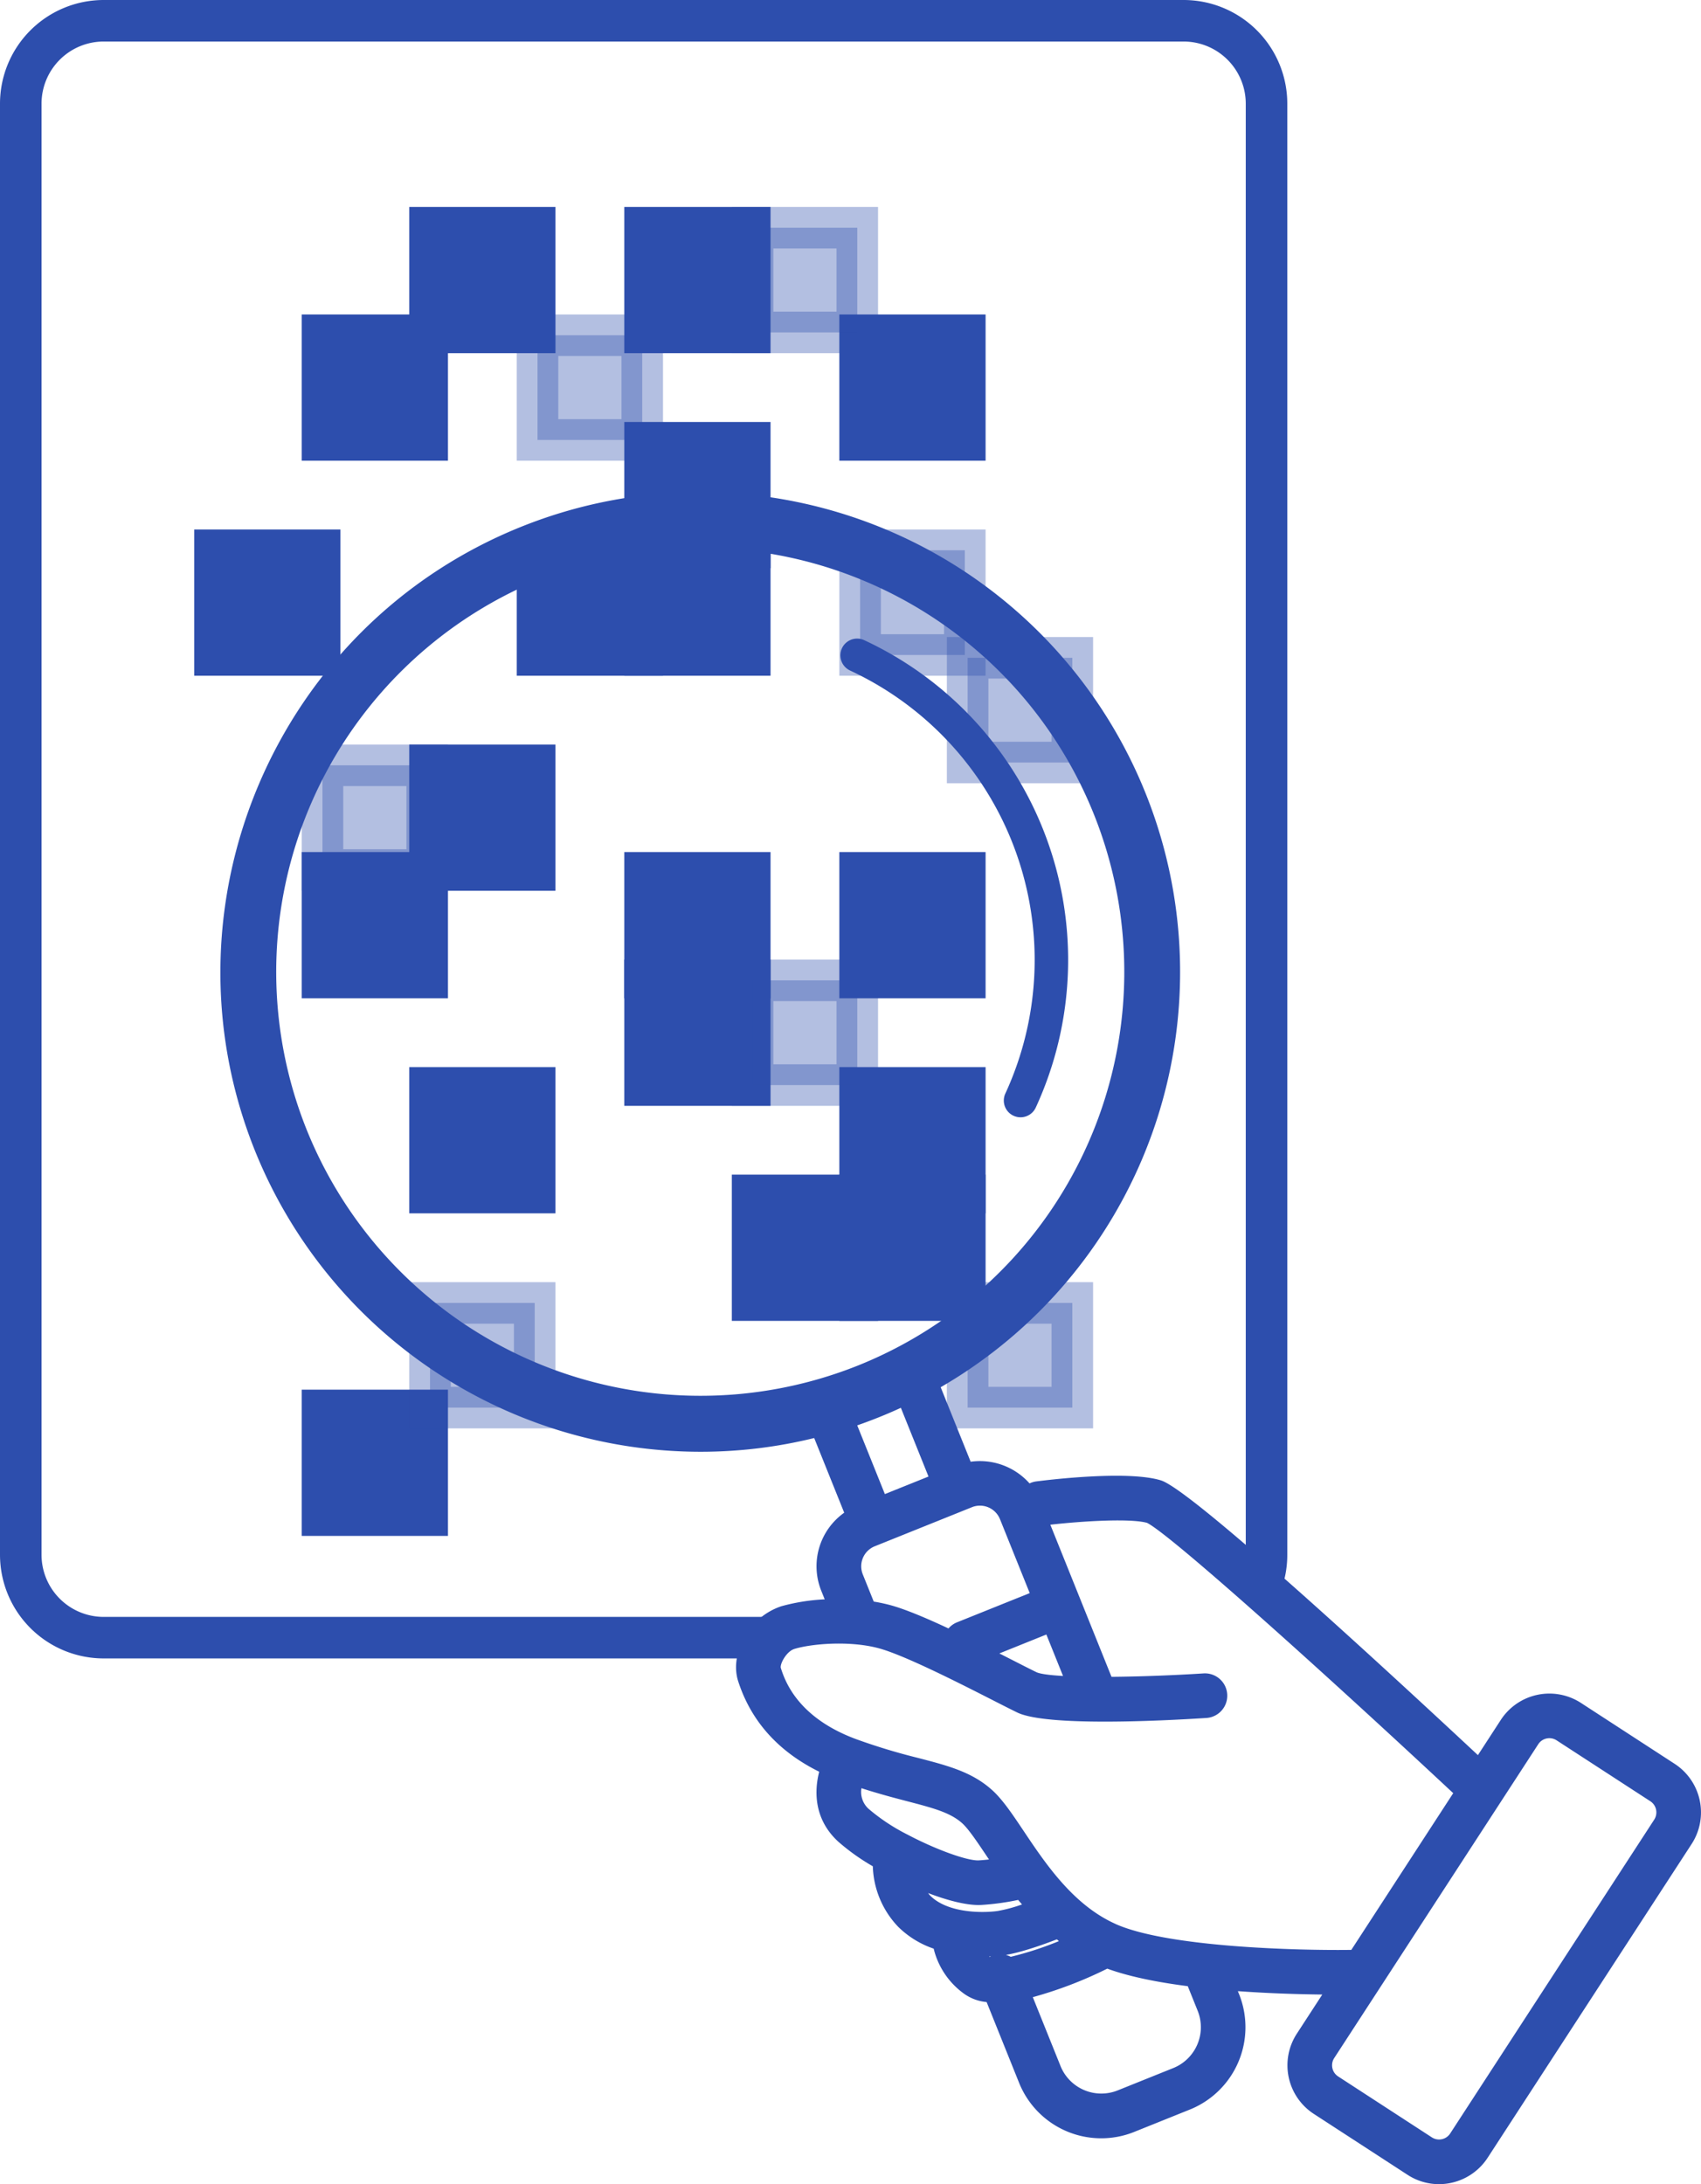 <svg xmlns="http://www.w3.org/2000/svg" xmlns:xlink="http://www.w3.org/1999/xlink" width="491.5" height="631.135" viewBox="0 0 491.5 631.135">
  <defs>
    <clipPath id="clip-path">
      <rect id="Rectangle_802" data-name="Rectangle 802" width="427.819" height="489.013" fill="none"/>
    </clipPath>
  </defs>
  <g id="Group_2023" data-name="Group 2023" transform="translate(-3.5 -3.5)">
    <g id="Group_2022" data-name="Group 2022" transform="translate(9.5 9.5)">
      <g id="Group_2024" data-name="Group 2024">
        <path id="Path_4571" data-name="Path 4571" d="M226.424,476.718H33.47A23.971,23.971,0,0,1,9.5,452.747V33.47A23.971,23.971,0,0,1,33.47,9.5H345.49a23.97,23.97,0,0,1,23.97,23.97V452.747a23.919,23.919,0,0,1-1.623,8.69" transform="translate(-9.5 -9.5)" fill="none" stroke="#2d4ead" stroke-width="12"/>
        <rect id="Rectangle_803" data-name="Rectangle 803" width="30.251" height="30.251" transform="translate(273.595 370.491)" fill="#2d4ead" stroke="#2d4ead" stroke-width="12" opacity="0.36"/>
        <rect id="Rectangle_804" data-name="Rectangle 804" width="30.259" height="30.259" transform="translate(242.523 339.419)" fill="#2d4ead" stroke="#2d4ead" stroke-width="12"/>
        <rect id="Rectangle_805" data-name="Rectangle 805" width="30.251" height="30.259" transform="translate(211.459 339.419)" fill="#2d4ead" stroke="#2d4ead" stroke-width="12"/>
        <rect id="Rectangle_806" data-name="Rectangle 806" width="30.259" height="30.251" transform="translate(242.523 308.355)" fill="#2d4ead" stroke="#2d4ead" stroke-width="12"/>
        <rect id="Rectangle_807" data-name="Rectangle 807" width="30.259" height="30.259" transform="translate(87.18 401.555)" fill="#2d4ead" stroke="#2d4ead" stroke-width="12"/>
        <rect id="Rectangle_808" data-name="Rectangle 808" width="30.251" height="30.251" transform="translate(118.252 370.491)" fill="#2d4ead" stroke="#2d4ead" stroke-width="12" opacity="0.36"/>
        <rect id="Rectangle_809" data-name="Rectangle 809" width="30.251" height="30.251" transform="translate(118.252 308.355)" fill="#2d4ead" stroke="#2d4ead" stroke-width="12"/>
        <rect id="Rectangle_810" data-name="Rectangle 810" width="30.259" height="30.259" transform="translate(180.387 246.211)" fill="#2d4ead" stroke="#2d4ead" stroke-width="12"/>
        <rect id="Rectangle_811" data-name="Rectangle 811" width="30.259" height="30.259" transform="translate(180.387 277.283)" fill="#2d4ead" stroke="#2d4ead" stroke-width="12"/>
        <rect id="Rectangle_812" data-name="Rectangle 812" width="30.251" height="30.259" transform="translate(211.459 277.283)" fill="#2d4ead" stroke="#2d4ead" stroke-width="12" opacity="0.36"/>
        <rect id="Rectangle_813" data-name="Rectangle 813" width="30.259" height="30.259" transform="translate(242.523 246.211)" fill="#2d4ead" stroke="#2d4ead" stroke-width="12"/>
        <rect id="Rectangle_814" data-name="Rectangle 814" width="30.251" height="30.259" transform="translate(273.595 184.076)" fill="#2d4ead" stroke="#2d4ead" stroke-width="12" opacity="0.36"/>
        <rect id="Rectangle_815" data-name="Rectangle 815" width="30.259" height="30.251" transform="translate(87.18 215.148)" fill="#2d4ead" stroke="#2d4ead" stroke-width="12" opacity="0.36"/>
        <rect id="Rectangle_816" data-name="Rectangle 816" width="30.259" height="30.259" transform="translate(87.18 246.211)" fill="#2d4ead" stroke="#2d4ead" stroke-width="12"/>
        <rect id="Rectangle_817" data-name="Rectangle 817" width="30.251" height="30.251" transform="translate(118.252 215.148)" fill="#2d4ead" stroke="#2d4ead" stroke-width="12"/>
        <rect id="Rectangle_818" data-name="Rectangle 818" width="30.251" height="30.259" transform="translate(56.116 153.004)" fill="#2d4ead" stroke="#2d4ead" stroke-width="12"/>
        <rect id="Rectangle_819" data-name="Rectangle 819" width="30.259" height="30.259" transform="translate(180.387 153.004)" fill="#2d4ead" stroke="#2d4ead" stroke-width="12"/>
        <rect id="Rectangle_820" data-name="Rectangle 820" width="30.259" height="30.259" transform="translate(149.315 153.004)" fill="#2d4ead" stroke="#2d4ead" stroke-width="12"/>
        <rect id="Rectangle_821" data-name="Rectangle 821" width="30.259" height="30.251" transform="translate(180.387 121.94)" fill="#2d4ead" stroke="#2d4ead" stroke-width="12"/>
        <rect id="Rectangle_822" data-name="Rectangle 822" width="30.259" height="30.259" transform="translate(242.523 153.004)" fill="#2d4ead" stroke="#2d4ead" stroke-width="12" opacity="0.36"/>
        <rect id="Rectangle_823" data-name="Rectangle 823" width="30.259" height="30.259" transform="translate(242.523 90.868)" fill="#2d4ead" stroke="#2d4ead" stroke-width="12"/>
        <rect id="Rectangle_824" data-name="Rectangle 824" width="30.251" height="30.251" transform="translate(211.459 59.804)" fill="#2d4ead" stroke="#2d4ead" stroke-width="12" opacity="0.36"/>
        <rect id="Rectangle_825" data-name="Rectangle 825" width="30.259" height="30.251" transform="translate(180.387 59.804)" fill="#2d4ead" stroke="#2d4ead" stroke-width="12"/>
        <rect id="Rectangle_826" data-name="Rectangle 826" width="30.259" height="30.259" transform="translate(149.315 90.868)" fill="#2d4ead" stroke="#2d4ead" stroke-width="12" opacity="0.36"/>
        <rect id="Rectangle_827" data-name="Rectangle 827" width="30.251" height="30.251" transform="translate(118.252 59.804)" fill="#2d4ead" stroke="#2d4ead" stroke-width="12"/>
        <rect id="Rectangle_828" data-name="Rectangle 828" width="30.259" height="30.259" transform="translate(87.18 90.868)" fill="#2d4ead" stroke="#2d4ead" stroke-width="12"/>
      </g>
    </g>
    <g id="Group_2025" data-name="Group 2025" transform="translate(67.181 145.621)">
      <g id="Group_2019" data-name="Group 2019" clip-path="url(#clip-path)">
        <path id="Path_4569" data-name="Path 4569" d="M500.7,544.59l-27.088-17.608a16.753,16.753,0,0,0-23.146,4.906l-6.619,10.186c-31.881-29.746-83.183-76.773-91.575-79.386-9.4-2.913-31.729-.262-36.11.3a6.414,6.414,0,0,0-1.874.569,19.177,19.177,0,0,0-17.012-6.262l-8.66-21.533a138.655,138.655,0,0,0-121.2-248.639C96.482,215.639,61.98,296.548,90.5,367.483a138.879,138.879,0,0,0,128.814,86.931,137.39,137.39,0,0,0,32.752-3.968l8.673,21.576a18.975,18.975,0,0,0-6.606,22.621l.971,2.416a56.876,56.876,0,0,0-12.567,2,18.984,18.984,0,0,0-10.938,9.557c-2.152,4.132-2.681,8.438-1.493,12.118,3.722,11.544,11.6,20.3,23.407,26.137-1.574,6.084-1.268,13.982,5.5,20.2a62.663,62.663,0,0,0,9.994,7.125,26.422,26.422,0,0,0,7.338,17.492,26.95,26.95,0,0,0,10.244,6.306,22.6,22.6,0,0,0,8.78,13.024,13.185,13.185,0,0,0,6.519,2.406l9.362,23.292a25.582,25.582,0,0,0,33.255,14.245l.074-.03,16.047-6.451a25.651,25.651,0,0,0,14.212-33.329l-.355-.881c9.322.678,18.057.909,24.394.981l-7.371,11.338a16.745,16.745,0,0,0,4.909,23.143L423.5,663.334a16.618,16.618,0,0,0,9.086,2.712,16.793,16.793,0,0,0,14.064-7.618l58.956-90.691A16.75,16.75,0,0,0,500.7,544.59M319.149,507.222l4.819,11.976c-3.7-.213-6.428-.555-7.609-1.056-1.651-.8-4.022-2.006-6.825-3.439-1.251-.635-2.59-1.32-3.968-2.016Zm-13.4-33.332,8.593,21.363L293.3,503.709a6.376,6.376,0,0,0-2.429,1.758c-6.506-3.045-12.751-5.683-17.1-6.816-1.484-.387-2.99-.7-4.5-.948l-3.169-7.877a6.232,6.232,0,0,1,3.454-8.1l28.087-11.294a6.23,6.23,0,0,1,8.1,3.454M105.462,361.464a122.524,122.524,0,1,1,159.385,67.975,122.665,122.665,0,0,1-159.385-67.975M270.868,444.4q3.164-1.272,6.241-2.69l7.987,19.863-12.608,5.067L264.5,446.785q3.193-1.108,6.367-2.384m-5.154,107.226c4.957,1.6,9.364,2.763,13.1,3.738,7.58,1.977,12.586,3.28,16.057,6.425,1.816,1.648,4.325,5.4,6.983,9.364.229.342.488.716.722,1.068-.945.11-1.919.2-2.935.262-3.271.187-12.454-3.129-20.653-7.471l-.023-.01a56.152,56.152,0,0,1-11.221-7.445,6.575,6.575,0,0,1-2.026-5.932m36.9,48.622c.167-.006.336-.006.5-.016-.11.052-.216.113-.319.167-.061-.049-.116-.1-.177-.152m6.238.1a6.448,6.448,0,0,0-1.4-.548c4.525-.745,10.754-2.961,14.721-4.493.2.162.387.345.593.509a95.751,95.751,0,0,1-13.918,4.532m-23.889-18.421c5.525,2.1,10.751,3.461,14.57,3.461.293,0,.581-.01.855-.023A72.76,72.76,0,0,0,311,583.909c.352.442.748.871,1.113,1.31a44.1,44.1,0,0,1-7.1,1.906c-4.941.658-14.6.452-19.473-4.5-.219-.226-.377-.471-.574-.706m77.909,34.032a12.724,12.724,0,0,1-7.054,16.544l-16.05,6.451a12.712,12.712,0,0,1-16.538-7.048l0-.007-8-19.882a119.291,119.291,0,0,0,21.517-8.238c6.364,2.329,14.6,3.951,23.259,5.064Zm-23.769-25.114c-12.2-5.473-20.151-17.337-26.533-26.872-3.245-4.844-6.051-9.032-9.041-11.744-5.815-5.27-12.721-7.069-21.466-9.344a176.162,176.162,0,0,1-17.944-5.444l-.02-.007c-17.1-6.361-20.572-17.118-21.7-20.595-.216-1.229,1.674-4.745,3.935-5.444,4.648-1.429,15.55-2.5,24.185-.249,7.348,1.913,23.5,10.141,33.152,15.06,2.9,1.481,5.355,2.725,7.06,3.554,8.377,4.055,41.048,2.458,54.708,1.58a6.452,6.452,0,0,0-.826-12.877c-8.745.561-18.308.919-26.643.99l-11.663-29.008L320.3,475.492c9.634-1.087,23.2-1.864,27.946-.535,6.825,3.445,50.289,42.464,88.463,78.106l-29.44,45.286c-14.844.21-53.005-.7-68.165-7.5m155.685-30.139L435.835,651.4a3.829,3.829,0,0,1-5.3,1.122l-27.088-17.611a3.835,3.835,0,0,1-1.125-5.3l58.959-90.691a3.833,3.833,0,0,1,5.3-1.125L493.668,555.4a3.833,3.833,0,0,1,1.122,5.3" transform="translate(-80.487 -177.033)" fill="#2d4ead"/>
        <path id="Path_4570" data-name="Path 4570" d="M348.6,360.72a4.839,4.839,0,0,0,8.783,4.063,101.919,101.919,0,0,0-49.611-135.151,4.839,4.839,0,0,0-4.063,8.783A92.225,92.225,0,0,1,348.6,360.72" transform="translate(-121.811 -186.804)" fill="#2d4ead"/>
      </g>
    </g>
  </g>
</svg>
